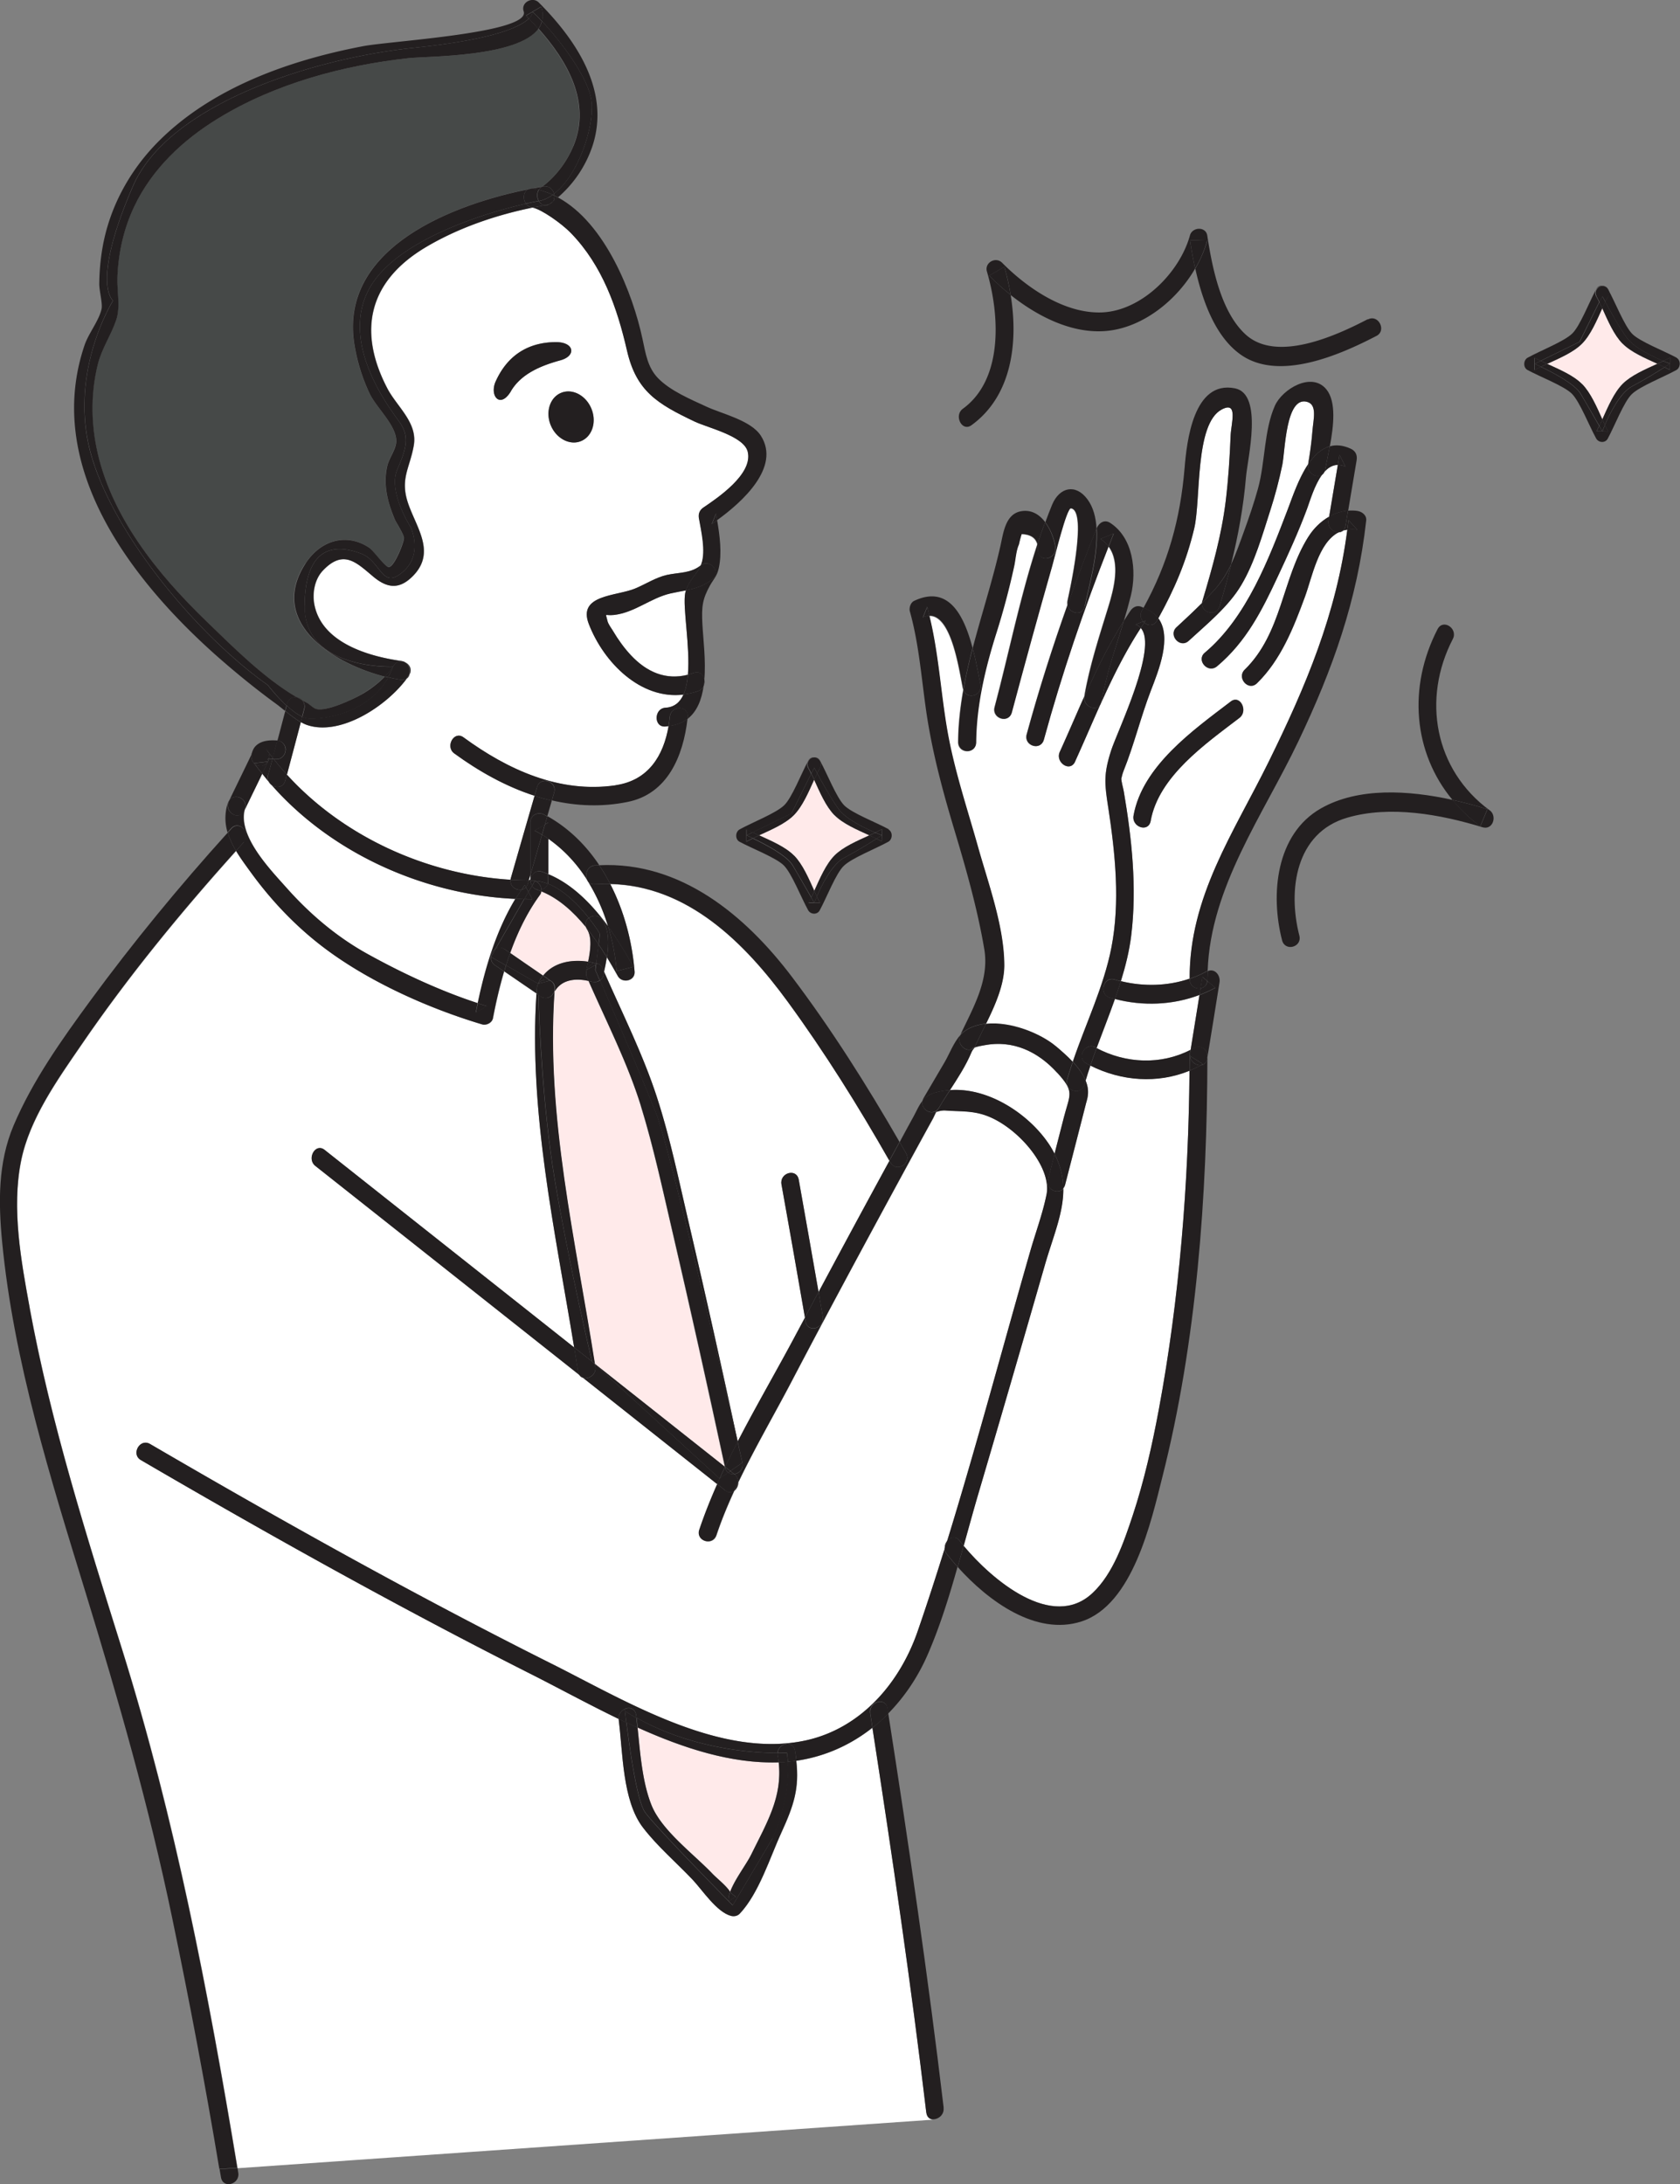 <svg id="_レイヤー_2" xmlns="http://www.w3.org/2000/svg" viewBox="0 0 133.2 173.17"><rect x="0" y="0" width="133.2" height="173.17" fill="#808080" stroke="none"/><defs><style>.cls-1{fill:#fff}.cls-4{fill:#231f20}</style></defs><g id="_デザイン"><path class="cls-1" d="M91.25 54.75c-.8 2.08-1.33 4.28-2.16 6.35-.13.32-.18.63-.19.64.03.33.14.69.2 1.01.64 3.73 1.06 7.65.59 11.42-.15 1.23-.45 2.43-.82 3.62 1.78.45 3.72.4 5.46-.2-.03-6.5 3.49-11.57 6.26-17.19 2.96-6.01 5.38-11.75 6.24-18.41-.11.02-.22.04-.33.07a.57.57 0 0 1-.35.14c-1.61.82-2.1 3.53-2.67 5.09-.9 2.45-1.91 5.02-3.81 6.88-.68.67-1.64-.43-.98-1.07 2.98-2.92 2.95-7.2 5.05-10.54.4-.64.97-1.21 1.64-1.59l.69-4.11c-.41 0-.76.21-1.05.54-.05.11-.12.19-.2.25-.6.82-.95 2.07-1.19 2.7-.68 1.83-1.49 3.6-2.32 5.37-1.25 2.68-2.5 5.17-4.81 7.11-.73.61-1.68-.48-.98-1.07 3.33-2.8 5.08-7.44 6.6-11.42.35-.92.84-2.4 1.59-3.52v-.02c.15-.87.27-1.74.34-2.62.08-.93.4-2.08-.42-2.31-1.7-.48-1.74 3.89-1.97 5-.25 1.21-.57 2.42-.95 3.6-.63 1.96-1.25 4.16-2.31 5.94-1.01 1.69-2.72 3.08-4.15 4.4-.7.65-1.65-.45-.98-1.07.68-.63 1.37-1.27 2.03-1.93 0-.05.01-.1.03-.15.78-2.6 1.52-5.22 1.85-7.92.21-1.72.32-3.46.39-5.2.04-.97.62-2.78-.71-2.07-2.15 1.15-1.63 7.18-2.18 9.45-.62 2.6-1.56 4.79-2.84 7.1 1.1 1.5.01 4.15-.59 5.73zm6.34.86c.75-.57 1.4.76.69 1.3-2.67 2.04-6.41 4.64-7.04 8.17-.17.95-1.52.49-1.36-.42.71-3.94 4.75-6.79 7.71-9.05zm-9.19 23.6c-.46 1.3-.97 2.59-1.45 3.88 2.32 1.23 5.1 1.35 7.45.14.23-1.45.47-2.89.7-4.34-2.12.81-4.51.9-6.71.32zm-1.95 5.27c-.13.4-.26.79-.38 1.19.09.21.15.42.18.64.07.55-.09.96-.14 1.16-.54 2.15-1.1 4.3-1.66 6.46-.03.12-.08.22-.15.3.02 1.94-.82 3.85-1.46 6.05-1.75 6.08-3.51 12.16-5.3 18.22-.39 1.33-.76 2.69-1.14 4.05 2.26 2.72 7.03 6.75 10.22 3.75 1.64-1.54 2.49-4.06 3.18-6.13.91-2.75 1.55-5.59 2.08-8.44 1.63-8.76 2.36-17.91 2.43-26.85-2.55 1.04-5.39.83-7.86-.41z"/><path class="cls-1" d="M83.72 82.96c.4.34.89.76 1.33 1.23 1.02-3.01 2.46-5.96 3.06-9.05.7-3.59.31-7.47-.24-11.05-.3-1.94-.39-2.66.21-4.55.49-1.54 3.75-8.22 2.36-9.74-1.21 1.85-2.22 3.89-3.15 5.95-.02.05-.03.09-.06.12-.68 1.52-1.33 3.05-2 4.52-.4.88-1.59.06-1.21-.78.65-1.43 1.28-2.91 1.94-4.39v-.03c.41-2.39 1.18-4.73 1.89-7.04.44-1.44.99-3.51.03-4.81-1.98 5.04-3.69 10.08-5.13 15.31-.25.93-1.61.48-1.36-.42.95-3.48 2.03-6.88 3.23-10.25a.913.913 0 0 1 0-.33c.06-.31 1.65-7.17.27-7.34-.35-.04-1.31 3.95-1.5 4.61-1.1 3.84-2.16 7.7-3.19 11.57-.25.93-1.6.48-1.36-.42 1.12-4.2 2.01-8.7 3.39-12.91-.14-.51-.55-.78-1.25-.8-.08.28-.15.55-.22.83-.23.5-.26 1.21-.38 1.74-.4 1.77-.85 3.52-1.4 5.26-.9 2.82-1.59 5.7-1.61 8.68 0 .96-1.42.93-1.42-.03.01-1.4.17-2.78.41-4.14 0-.02-.01-.04-.02-.06-.3-1.42-.89-5.85-2.67-5.79.72 2.91.9 6.01 1.4 8.95.54 3.22 1.56 6.22 2.45 9.35.83 2.93 2.08 6.3 2.09 9.38 0 1.54-.71 3.17-1.45 4.67 1.96-.2 4.33.78 5.54 1.78zm-.59 7.7c.19.28.34.55.48.82.24-.95.49-1.9.73-2.85.49-1.92.87-2.05-.51-3.57-1.52-1.68-3.5-2.61-5.76-2.19-.24.04-.53.1-.79.18-.07.08-.19.22-.26.39-.42 1.02-1.06 2.01-1.7 2.99 3.04-.22 6.22 1.89 7.81 4.24zM21.54 62.25a.665.665 0 0 1-.22-.25c-.18-.21-.36-.43-.53-.65-.45.94-.91 1.87-1.36 2.81-.59 2.14 2.07 4.85 3.33 6.27 1.84 2.07 3.99 3.89 6.42 5.23 2.69 1.49 5.74 2.92 8.72 3.89.59-2.82 1.48-5.78 2.99-8.28-7.23-.31-14.56-3.59-19.34-9.02z"/><path class="cls-1" d="M73.44 167.49c-1.21-10.2-2.7-20.36-4.27-30.5-1.72 1.36-3.76 2.29-6.03 2.62.25 2.16-.19 3.53-1.17 5.67-.91 1.98-1.79 4.84-3.31 6.45-.18.19-.45.24-.69.18-1.14-.3-2.29-2.08-3.06-2.88-1.28-1.35-2.8-2.65-3.93-4.13-1.64-2.14-1.59-5.94-1.92-8.55v-.06c-2.4-1.16-4.72-2.42-6.88-3.52-10.52-5.31-20.84-11.07-31.01-17.01-.79-.46-.08-1.75.74-1.27 10.43 6.09 21 12 31.79 17.4 5.88 2.94 13.43 7.61 20.24 6.09 4.37-.97 7.42-4.57 8.83-8.66.75-2.17 1.45-4.36 2.14-6.55-.02-.22.06-.43.19-.59 2.36-7.63 4.41-15.39 6.61-23.05.42-1.46.97-2.94 1.27-4.42.45-2.22-2.38-5.44-4.85-6.29-1.1-.38-2.05-.3-3.16-.38-.33-.03-.61.08-.73.12-.1.19-.19.41-.28.57-.89 1.62-1.77 3.23-2.65 4.85-2.88 5.29-5.73 10.59-8.52 15.92-1.37 2.62-2.93 5.29-4.24 8.03 0 .27-.13.53-.32.68-.53 1.16-1.02 2.32-1.41 3.51-.3.91-1.66.47-1.36-.42.41-1.22.89-2.43 1.42-3.62-3.55-2.81-7.09-5.62-10.64-8.43a.611.611 0 0 1-.3-.23c-6.98-5.52-13.95-11.05-20.93-16.57-.71-.56 0-1.86.74-1.27 6.59 5.22 13.19 10.44 19.78 15.66-1.53-9.28-3.61-18.65-2.99-28.06-.85-.58-1.7-1.17-2.56-1.75-.36 1.23-.65 2.47-.88 3.69-.07.38-.52.61-.88.5-4.21-1.26-8.82-3.32-12.33-5.93-2.28-1.69-4.27-3.76-5.94-6.05-.43-.6-.87-1.18-1.22-1.77-4.37 4.86-8.56 9.96-12.25 15.36-1.9 2.77-4.13 5.89-4.8 9.24-.76 3.77 0 7.92.69 11.65 1.69 9.21 4.55 18.2 7.34 27.12 4.19 13.39 6.84 27.24 9.13 41.07l55.12-3.85c-.25-.02-.46-.19-.5-.54zM40.48 69.75s.01-.09.03-.13c.63-2.17 1.26-4.35 1.88-6.52-2.27-.73-4.41-1.93-6.37-3.36-.73-.53-.02-1.83.74-1.27 3.51 2.57 7.62 4.45 12.06 3.8 2.58-.38 3.78-2.31 4.19-4.69l-.27.03c-.92.05-.88-1.44.03-1.49.71-.04 1.15-.44 1.43-1.05-3.37.42-6.31-2.51-7.51-5.6-.91-2.34 2.22-2.18 3.7-2.82.83-.35 1.62-.88 2.51-1.07.91-.2 1.85-.12 2.64-.74.01 0 .02-.01.03-.02.02-.04.04-.09.06-.13.35-1.02-.02-2.57-.2-3.6-.06-.34.05-.64.34-.84 1.1-.74 3.96-2.65 3.53-4.43-.3-1.25-3.15-1.89-4.22-2.4-2.97-1.42-4.61-2.41-5.35-5.61-.78-3.4-1.95-6.75-4.44-9.32-.77-.79-2.39-1.92-3.06-2.03-2.94.6-5.91 1.63-8.46 3.14-4.47 2.66-5.46 6.57-3.05 11.19.76 1.46 2.41 2.71 2.1 4.52-.31 1.81-1.13 2.66-.43 4.66.67 1.93 2.17 3.83.39 5.67-1.11 1.15-2.08 1-3.18.07-1.31-1.1-2.35-2.19-3.98-.48-.68.71-.86 1.84-.67 2.77.63 2.99 4.32 4.05 6.91 4.41.12.02.23.06.31.12.32.17.52.55.31.94a.63.63 0 0 1-.23.34c-1.59 2.16-5.24 4.57-7.9 3.68-.16-.06-.33-.14-.5-.23-.37 1.39-.74 2.77-1.1 4.16 4.46 4.92 11.09 7.92 17.74 8.34zm6.41-37.36c.44 1.06.08 2.21-.81 2.58-.89.37-1.96-.19-2.4-1.24s-.08-2.21.81-2.58c.89-.37 1.96.19 2.4 1.24zm-7.58-2.16c1.06-2.35 2.92-3.11 4.78-3.11 1.46 0 1.62 1.1.35 1.44-1.53.42-3.1 1.06-3.92 2.44-.85 1.43-1.73.38-1.21-.78z"/><path class="cls-1" d="M48.98 77.38c-.26-.47-.55-.97-.86-1.48-.06.4-.14.8-.22 1.15 1.43 3.27 3.08 6.54 4.18 9.93 1.06 3.25 1.75 6.64 2.53 9.97 1.35 5.77 2.63 11.55 3.88 17.34 1.5-2.92 3.18-5.77 4.67-8.59l.66-1.23c-.61-3.52-1.22-7.04-1.86-10.55-.17-.92 1.2-1.32 1.37-.37.53 2.96 1.05 5.93 1.57 8.9 1.86-3.48 3.73-6.95 5.62-10.41-2.46-4.32-5.11-8.57-8.04-12.58-3.45-4.72-7.96-9.22-14.09-9.36 1.11 2.16 1.74 4.59 1.93 6.95.06.75-.99.96-1.33.35z"/><path class="cls-1" d="M48.22 73.46c-.38-1.24-.9-2.44-1.57-3.53a.585.585 0 0 1-.1-.17c-.81-1.28-1.84-2.39-3.07-3.25v2.8c1.9.79 3.47 2.39 4.75 4.15zm-6.17-4.09c-.04.14-.08.29-.13.43h.13v-.44zm6.63-20.62c-.77.08-.67-.21-.52.46.06.27.32.59.45.82.4.68.86 1.32 1.4 1.9 1.27 1.36 2.78 2 4.53 1.56.19-2.27-.43-5.35-.21-6.48.01-.08.04-.14.06-.21-.4.08-.82.15-1.26.25-1.55.36-2.82 1.52-4.46 1.7z"/><path d="M24.2 44.69c1.17-1.82 3.21-2.5 5.05-1.28.34.23 1.24 1.5 1.54 1.54.43.06 1.23-1.93 1.23-2.3 0-.28-.63-1.24-.71-1.44-.23-.53-.43-1.08-.56-1.64-.21-.87-.26-1.77-.05-2.65.15-.62.69-1.3.71-1.93.04-1.25-1.57-2.66-2.11-3.79-.58-1.21-.98-2.51-1.2-3.84-1.27-7.55 7.44-11.07 13.78-12.36.07-.03.14-.04.23-.04.29-.06.58-.11.87-.16 1.09-.79 1.97-2 2.47-3.22 1.42-3.45-.48-6.73-2.77-9.3-1.64 2.26-8.79 2.17-10.28 2.33-5.22.57-10.63 2.03-15.13 4.79-2.78 1.7-5.23 4-6.64 6.98-.83 1.76-1.26 3.68-1.33 5.61-.04 1.13.26 2.35-.1 3.39-.42 1.21-1.14 2.25-1.46 3.53-.54 2.13-.55 4.37-.11 6.53 1.09 5.45 4.83 10.03 8.72 13.81 2.1 2.03 4.58 4.52 7.2 6.05.15.03.29.11.4.23.12.07.24.13.36.19.24.12.48.42.74.49.84.22 2.91-.75 3.58-1.14.66-.38 1.31-.86 1.86-1.42-4.06-1.02-9.3-4.29-6.31-8.95z" fill="#464948"/><path d="M46.63 76.25c.18-.87.34-1.93-.09-2.57-.03-.05-.06-.11-.08-.16-1-1.23-2.18-2.29-3.54-2.84-.02.09-.04.18-.1.26-1.02 1.39-1.78 2.97-2.37 4.62.87.6 1.74 1.19 2.6 1.79.84-1.05 2.25-1.3 3.57-1.1zm4.18 11.44c-1.05-3.39-2.72-6.65-4.15-9.91-1.03-.24-2.16-.13-2.71.84-.68 9.9 1.68 19.76 3.2 29.51 3.44 2.72 6.87 5.44 10.31 8.16-1.33-6.17-2.69-12.33-4.12-18.48-.79-3.38-1.51-6.81-2.54-10.12zm5.64 60.84c.43.44 1.1.95 1.44 1.47.34-.97 1.29-2.19 1.67-2.96 1.24-2.54 2.48-4.55 2.18-7.31-3.74.13-7.55-1.11-11.19-2.76.21 2.04.37 4.31 1.1 6.14.8 2.01 3.31 3.85 4.8 5.41zm1.91 1.91s.03.03.04.05c-.01-.02-.02-.03-.04-.05zm1.82-84.21c.99.45 2.09.92 2.76 1.6.68.69 1.15 1.81 1.61 2.81.46-1 .93-2.13 1.62-2.82.67-.67 1.77-1.14 2.75-1.59-.99-.45-2.09-.92-2.76-1.6-.68-.69-1.15-1.81-1.61-2.81-.46 1-.93 2.13-1.62 2.82-.67.67-1.77 1.14-2.75 1.59zm62.49-37.38c.99.45 2.09.92 2.76 1.6.68.69 1.15 1.81 1.61 2.81.46-1 .93-2.13 1.62-2.82.67-.67 1.77-1.14 2.75-1.59-.99-.45-2.09-.92-2.76-1.6-.68-.69-1.15-1.81-1.61-2.81-.46 1-.93 2.13-1.62 2.82-.67.67-1.77 1.14-2.75 1.59z" fill="#ffeaea"/><path class="cls-4" d="M43.52 16.21c-.12.07-.24.09-.35.07-.32.06-.64.11-.96.18.67.11 2.29 1.23 3.06 2.03 2.49 2.57 3.66 5.92 4.44 9.32.74 3.2 2.38 4.2 5.35 5.61 1.07.51 3.92 1.15 4.22 2.4.43 1.78-2.43 3.68-3.53 4.43-.29.2-.4.5-.34.84.18 1.02.55 2.58.2 3.6-.02.05-.04.09-.06.13.74-.54 1.65.53.95 1.09-.68.54-1.37.74-2.11.89-.02.07-.04.13-.06.21-.22 1.13.4 4.21.21 6.48.16-.04.31-.08.47-.14.47-.17.78.18.83.58.14-1.56-.09-3.28-.15-4.45-.07-1.36-.01-1.97.62-3.09.29-.51.54-.71.68-1.35.26-1.18.08-2.55-.13-3.79-.15.11-.3.21-.43.3.11-.28.23-.56.34-.84.03.17.06.35.09.53 1.93-1.39 5.08-4.19 3.46-6.7-.78-1.21-3.08-1.73-4.29-2.29-1.27-.59-2.87-1.25-3.86-2.27-.83-.86-.98-1.96-1.23-3.11-.76-3.58-2.95-9.2-6.71-11.22-.13.11-.26.21-.39.31-.07.11-.18.2-.34.24zm11.84 38.58c-.4.14-.79.22-1.17.27-.27.61-.72 1.01-1.43 1.05-.91.05-.95 1.54-.03 1.49.09 0 .18-.02.27-.03.04-.24.08-.49.1-.73.1-.94 1.52-.92 1.42.03 0 .05-.01.09-.02.14.77-.59 1.14-1.55 1.29-2.64-.07.18-.21.34-.44.42z"/><path class="cls-4" d="M56.44 41.55c.13-.09.28-.19.43-.3-.03-.18-.06-.36-.09-.53-.11.28-.23.56-.34.84zM41.89 15.01c.08-.02.15-.03.23-.04-.09 0-.16.02-.23.04zm6.92 47.25c-4.44.65-8.55-1.23-12.06-3.8-.76-.56-1.47.74-.74 1.27 1.96 1.43 4.1 2.63 6.37 3.36.07-.23.13-.45.2-.68.27-.92 1.62-.48 1.36.42l-.18.63c1.94.45 3.96.54 6.01.12 3.16-.64 4.4-3.63 4.74-6.59-.39.3-.88.5-1.5.57-.41 2.37-1.61 4.31-4.19 4.69z"/><path class="cls-4" d="M53.11 56.84c-.03.25-.06.49-.1.73.62-.07 1.11-.27 1.5-.57 0-.05.01-.09.02-.14.1-.95-1.32-.97-1.42-.03zm-.22-11.26c-.88.2-1.68.72-2.51 1.07-1.48.63-4.6.47-3.7 2.82 1.19 3.09 4.14 6.02 7.51 5.6.19-.43.3-.98.35-1.57-1.75.45-3.26-.2-4.53-1.56-.54-.58-1-1.23-1.4-1.9-.14-.23-.39-.55-.45-.82-.15-.68-.25-.38.52-.46 1.63-.18 2.91-1.34 4.46-1.7.44-.1.85-.17 1.26-.25.25-.85.86-1.26 1.17-1.99-.01 0-.02.01-.03.02-.78.62-1.72.54-2.64.74zm2.96 8.34c-.01.15-.03.3-.05.45.06-.14.07-.3.05-.45z"/><path class="cls-4" d="M55.01 53.35c-.16.06-.32.1-.47.14-.05.6-.16 1.14-.35 1.57.39-.05.78-.13 1.17-.27a.76.76 0 0 0 .44-.42c.02-.15.04-.3.05-.45-.05-.4-.36-.74-.83-.58zm1.5-7.44c.71-.56-.21-1.63-.95-1.09-.3.72-.92 1.14-1.17 1.99.74-.15 1.43-.35 2.11-.89zm-16-14.9c.82-1.38 2.39-2.02 3.92-2.44 1.28-.35 1.11-1.45-.35-1.44-1.86 0-3.72.76-4.78 3.11-.52 1.15.36 2.21 1.21.78zm3.97.14c-.89.37-1.25 1.53-.81 2.58s1.52 1.61 2.4 1.24c.89-.37 1.25-1.53.81-2.58-.44-1.06-1.52-1.61-2.4-1.24zM32.24 53.81c.11-.08.19-.2.23-.34-.01.02-.02.05-.04.07-.06.09-.13.18-.19.27zm9.46-37.66c-3.33.75-10.37 2.92-12.44 6.77-2.32 4.31 1.57 9.36 2.4 10.52.83 1.16.58 2.07-.17 3.81-.75 1.74 1.08 4.56 1.08 4.56s1.01 2.16-.66 3.56c-1.68 1.41-1.66-.88-3.31-1.49-1.65-.61-4.39-.99-4.45 4.14-.06 5.11 6.93 4.83 7.01 4.83.02-.03.04-.05.06-.08.25-.37.64-.4.93-.24a.774.774 0 0 0-.31-.12c-2.59-.36-6.28-1.42-6.91-4.41-.2-.93-.01-2.06.67-2.77 1.63-1.71 2.66-.62 3.98.48 1.1.92 2.07 1.07 3.18-.07 1.78-1.85.29-3.75-.39-5.67-.7-2 .12-2.84.43-4.66.31-1.81-1.34-3.06-2.1-4.52-2.41-4.62-1.42-8.53 3.05-11.19 2.55-1.52 5.52-2.54 8.46-3.14a.716.716 0 0 1-.5-.31z"/><path class="cls-4" d="M24.15 48.02c.06-5.14 2.8-4.75 4.45-4.14 1.65.61 1.64 2.9 3.31 1.49 1.68-1.41.66-3.56.66-3.56s-1.82-2.82-1.08-4.56c.75-1.74.99-2.65.17-3.81-.83-1.16-4.72-6.21-2.4-10.52 2.08-3.85 9.11-6.02 12.44-6.77-.27-.38-.2-.98.19-1.14-6.34 1.28-15.05 4.81-13.78 12.36.22 1.32.62 2.62 1.2 3.84.54 1.13 2.14 2.53 2.11 3.79-.02.63-.56 1.31-.71 1.93-.21.88-.16 1.78.05 2.65.13.56.34 1.11.56 1.64.09.2.71 1.16.71 1.44 0 .38-.8 2.37-1.23 2.3-.29-.04-1.19-1.31-1.54-1.54-1.84-1.22-3.89-.54-5.05 1.28-2.99 4.66 2.25 7.93 6.31 8.95.24-.25.46-.51.65-.79-.08 0-7.07.28-7.01-4.83zm18.08-33.05c.16.02.33.06.49.1.05-.08.11-.15.2-.21.02-.02.05-.04.07-.05-.28.05-.57.1-.87.16h.11zm.49.97c-.28.05-.62.12-1.01.21.11.16.28.27.5.31.32-.07.64-.12.96-.18a.642.642 0 0 1-.45-.34zm.8.27a.61.61 0 0 0 .34-.24c-.08.06-.16.13-.25.19-.03.02-.06.03-.09.05z"/><path class="cls-4" d="M42.12 14.96c-.08.01-.15.03-.23.04-.39.17-.46.77-.19 1.14.39-.09.74-.16 1.01-.21a.867.867 0 0 1 0-.88c-.16-.04-.32-.07-.49-.1h-.11zm-9.88 38.85c-.11.07-.25.11-.42.09-.33-.05-.68-.11-1.04-.2-1.61 2.89-5.18 3.34-6.32 3.26-.16-.01-.32-.06-.5-.14-.04.14-.08.29-.11.43.17.09.33.18.5.23 2.66.9 6.31-1.51 7.9-3.68zM42.22.94c.19.16.45.42.76.75.09-.34.08-.72-.07-1.15-.4.23-.8.47-1.2.7.08.08.15.16.23.24.32-.32.28-.54.28-.54zm-9.75 52.53c.21-.39 0-.77-.31-.94.3.21.41.62.31.94z"/><path class="cls-4" d="M21.23 54.32C15.6 50.34 8.81 42.16 7.14 35.76c-1.66-6.4 1.82-11.93 1.82-11.93s-1.79-1.28 1.57-9.06C13.35 8.26 24.79 4.61 32.9 3.78c6.39-.66 8.4-1.69 9.03-2.31-.08-.08-.15-.16-.23-.24.4-.23.8-.47 1.2-.7.15.43.16.81.07 1.15 1.4 1.5 3.73 4.47 3.93 6.41.21 1.97-1.04 5.79-2.98 7.27l.03.14c.1.05.2.1.29.15a9.27 9.27 0 0 0 2.75-4.12c1.4-4.35-1.32-8.37-4.27-11.33-.49-.5-1.44-.01-1.2.7C42.11 2.62 31 3.24 28.8 3.66c-5.83 1.11-11.99 3.28-16.25 7.57-2.29 2.31-3.88 5.23-4.43 8.45-.16.94-.24 1.88-.25 2.83 0 .58.28 1.56.18 2-.21.92-1.02 1.91-1.34 2.84-3.28 9.62 3.7 18.65 10.5 24.68 1.51 1.33 3.07 2.6 4.7 3.79.21.15.44.35.69.54.04-.14.07-.28.11-.42-.81-.75-1.49-1.63-1.49-1.63z"/><path class="cls-4" d="M23.56 55.3c-2.63-1.53-5.1-4.02-7.2-6.05-3.89-3.77-7.63-8.36-8.72-13.81-.43-2.15-.42-4.39.11-6.53.32-1.29 1.05-2.32 1.46-3.53.36-1.04.06-2.26.1-3.39.07-1.94.5-3.86 1.33-5.61 1.41-2.98 3.86-5.28 6.64-6.98 4.5-2.76 9.91-4.22 15.13-4.79 1.49-.16 8.64-.07 10.28-2.33-.25-.28-.5-.54-.75-.81-.63.62-2.64 1.65-9.03 2.31-8.1.83-19.55 4.47-22.37 10.99-3.37 7.78-1.57 9.06-1.57 9.06s-3.49 5.53-1.82 11.93c1.66 6.4 8.46 14.58 14.09 18.56 0 0 .68.88 1.49 1.63.01-.05.03-.1.04-.15.12-.44.47-.57.8-.49zm21.9-43.72c-.5 1.22-1.39 2.43-2.47 3.22.03 0 .07-.01.1-.02.44-.07.75.23.84.58 1.94-1.48 3.18-5.3 2.98-7.27-.2-1.93-2.53-4.91-3.93-6.41-.06.21-.15.41-.28.59 2.29 2.57 4.19 5.85 2.77 9.3zM30.77 53.71l-.26-.06c-.55.56-1.2 1.05-1.86 1.42-.68.38-2.74 1.36-3.58 1.14-.26-.07-.51-.37-.74-.49-.12-.06-.24-.13-.36-.19.15.17.24.41.16.69-.05.21-.11.41-.16.62.17.08.34.13.5.14 1.14.08 4.71-.37 6.32-3.26z"/><path class="cls-4" d="M42.97 1.69c-.31-.33-.57-.59-.76-.75 0 0 .04.22-.28.54.25.26.51.53.75.81.13-.18.23-.38.28-.59zm.88 14.28c.13-.1.27-.2.39-.31-.1-.05-.19-.1-.29-.15.02.17-.01.33-.1.46zm-.68.31c.11.02.23 0 .35-.07-.03 0-.05.02-.08.02-.09.01-.18.03-.26.05zm.78-.78s-.01-.09-.03-.14l-.11.08c.04.02.09.04.13.06zM31.22 52.77s-.04.06-.06.08c-.11.31-.25.59-.4.85.36.08.71.15 1.04.2.17.02.32-.01.42-.09.07-.09.14-.18.19-.27.02-.02.02-.05.04-.07.09-.32 0-.74-.31-.94-.29-.16-.69-.14-.93.24z"/><path class="cls-4" d="M43.09 14.78s-.07.01-.1.02c-.02.02-.05.04-.07.05-.08.06-.15.13-.2.21.38.09.75.22 1.1.38l.11-.08c-.09-.35-.4-.65-.84-.58zM31.16 52.85c-.19.28-.41.54-.65.79l.26.06c.15-.27.29-.54.4-.85zm11.56-36.91c.1.18.26.31.45.34.09-.02.18-.03.26-.05.03 0 .06-.02.08-.02.03-.02.06-.03.09-.05.09-.06.17-.13.25-.19.09-.13.12-.3.1-.46-.04-.02-.09-.04-.13-.06-.35.25-.72.43-1.11.5z"/><path class="cls-4" d="M42.72 15.94c.39-.07.76-.25 1.11-.5-.36-.16-.72-.29-1.1-.38-.18.27-.15.62 0 .88zM40.5 69.62l-.03.13c.48.03.97.05 1.45.05.04-.14.08-.29.13-.43V65.2c0-.58.6-.87 1.08-.62.09.05.17.1.26.15l.36-1.25c-.46-.11-.92-.23-1.37-.38-.63 2.17-1.26 4.35-1.88 6.52z"/><path class="cls-4" d="M42.58 62.42c-.07.23-.13.45-.2.68.45.15.91.27 1.37.38l.18-.63c.26-.9-1.09-1.35-1.36-.42zm-21.04-.17c-.07-.08-.15-.16-.22-.25.05.1.13.18.22.25zm1.11-2.79c0 .37-.33.76-.72.73h-.22c.33.42.68.83 1.04 1.23.37-1.39.74-2.77 1.1-4.16-.42-.24-.84-.57-1.23-.89-.21.78-.41 1.56-.62 2.34.38.05.66.36.66.75zm1.31-3.94a.811.811 0 0 0-.4-.23c.13.08.27.15.4.23z"/><path class="cls-4" d="M23.96 56.83c-.4-.18-.83-.52-1.23-.89-.04.14-.07.28-.11.42.39.32.81.66 1.23.89.04-.14.08-.29.11-.43z"/><path class="cls-4" d="M23.96 55.52c-.13-.07-.27-.15-.4-.23-.32-.07-.68.06-.8.49-.01.05-.03.1-.04.15.4.37.83.71 1.23.89.05-.21.11-.41.16-.62.08-.28 0-.52-.16-.69zm-2.61 4.46zM41.7 70.34c-.09.11-.21.17-.34.2-.17.24-.33.48-.49.73.23 0 .47.01.7.02l.33-.56c-.07-.13-.13-.26-.2-.38zM21.35 59.98c.02-.1 0-.07 0 0z"/><path class="cls-4" d="M19.33 66.77c-.21.23-.41.46-.62.69.36.6.79 1.18 1.22 1.77 1.67 2.29 3.66 4.36 5.94 6.05 3.52 2.61 8.12 4.67 12.33 5.93.36.11.81-.12.88-.5.23-1.22.52-2.46.88-3.69-.24-.17-.49-.33-.73-.5a.701.701 0 0 1-.31-.65c.02-.27.17-.54.38-.67l2.26-3.92c-.23 0-.47 0-.7-.02-1.51 2.49-2.4 5.46-2.99 8.28.24.08.49.16.73.23-.29.17-.59.34-.88.5.05-.24.1-.49.15-.74-2.98-.97-6.03-2.4-8.72-3.89-2.43-1.34-4.58-3.16-6.42-5.23-1.26-1.42-3.92-4.13-3.33-6.27-.02.05-.04.09-.07.14-.42.87-1.6.05-1.21-.77-.03.05-.05.11-.07.17-.25.85-.22 1.61-.01 2.32.1-.11.19-.22.29-.32.64-.71 1.59.4.98 1.07z"/><path class="cls-4" d="M40.48 69.75c-6.65-.41-13.27-3.42-17.74-8.34l-.12.47c-.15.57-.72.62-1.08.37 4.78 5.43 12.11 8.7 19.34 9.02.15-.25.32-.49.49-.73-.43.09-.95-.24-.89-.78zm1.22.59c.07.13.13.26.2.38l.28-.48s-.02-.03-.02-.05c-.06-.1-.1-.23-.1-.38s-.08-.02-.13-.02c-.02.08-.05.16-.07.24-.04.12-.09.22-.16.3zm-20.44-8.88c.11-.43.23-.85.34-1.28h-.2c-.03 0-.06 0-.07.01h-.01c-.02.06-.04.13-.07.18-.16.32-.31.64-.47.96.18.22.35.44.53.65a.747.747 0 0 1-.06-.54zm17.36 18.32c-.24-.07-.49-.15-.73-.23-.05.25-.11.49-.15.74.29-.17.59-.34.88-.5z"/><path class="cls-4" d="M21.24 60.38c-.09.16-.23.28-.42.33-.25.07-.51-.03-.68-.21.21.29.43.56.65.84.16-.32.31-.64.47-.97zm-1.89 3.91s.04-.09.07-.14v-.04c.25-.84-.9-1.28-1.28-.59-.39.83.79 1.64 1.21.77z"/><path class="cls-4" d="M19.43 64.12v.04c.45-.94.91-1.87 1.36-2.81-.22-.28-.44-.55-.65-.84a.67.67 0 0 1-.18-.33c-.03-.13-.02-.27 0-.4-.6 1.25-1.21 2.49-1.81 3.74.38-.69 1.53-.25 1.28.59zm22.47 6.6l-.33.56c.21 0 .42.02.63.01-.1-.19-.2-.38-.3-.58z"/><path class="cls-4" d="M39.98 75.24l.47.32c.59-1.65 1.35-3.23 2.37-4.62.06-.08.09-.17.1-.26-.12-.05-.24-.1-.36-.14a.688.688 0 0 1-.38-.3l-.28.48c.1.19.2.38.3.58-.21 0-.42-.01-.63-.01l-2.26 3.92c.19-.11.43-.12.67.04zm1.38-4.7c.08-.12.16-.25.25-.37.03.06.06.12.09.17.07-.08.12-.17.16-.3.02-.08.05-.16.07-.24-.48 0-.97-.02-1.45-.05-.07.54.46.88.89.78z"/><path class="cls-4" d="M41.36 70.54c.13-.03.24-.09.34-.2-.03-.06-.06-.12-.09-.17-.09.12-.16.25-.25.37zM21.32 62l.22.25c.36.25.93.2 1.08-.37l.12-.47c-.36-.4-.71-.81-1.04-1.23h-.1c-.11.43-.23.85-.34 1.28a.7.7 0 0 0 .06.54zm-.16-2.52c.15.21.31.4.47.61.12-.46.24-.92.37-1.38h-.04c-.58-.04-1.27 0-1.7.45-.17.18-.26.4-.3.64.03-.06.06-.12.08-.17.19-.39.85-.5 1.12-.13z"/><path class="cls-4" d="M21.7 60.18h.22c.4.03.72-.36.72-.73 0-.39-.28-.71-.66-.75-.12.46-.24.92-.37 1.38.03.03.05.07.08.1zm-.88.54c.19-.05.33-.18.42-.33-.37.04-.74.09-1.1.13.17.18.44.27.68.21zm.41-.5zm.1-.41c-.01-.06 0 .13.01.17 0-.06 0-.11-.01-.17zm-.11.42l.01-.01-.01.01zm0-.02s-.03.02-.02.02l.02-.02zm.05-.03s-.03.02-.04.03c0 0 .02 0 .03-.01l.02-.02zm-.06.05h.01zm.02-.01h.01-.01zm.08-.1l-.01.02c-.02.06 0 .01.01-.02z"/><path class="cls-4" d="M21.25 60.2s-.02 0-.03.01c0 0-.02.01-.02.02h.01s0-.01.02-.02zm.09-.17v-.02.02z"/><path class="cls-4" d="M21.23 60.22l.02-.02c0 .01-.02.02-.02.02zm.11-.18v.02c0 .02 0 .03-.01.05 0-.02.01-.04.02-.06zm-.1.18h.02c.04-.02.03-.02 0-.02-.01.02-.02.02-.02.02zm.02-.03s.02-.02 0-.02l-.02.02zm.08-.16c0-.01 0-.01 0 0z"/><path class="cls-4" d="M19.96 60.18a.6.6 0 0 0 .18.33c.37-.04.74-.09 1.1-.13.03-.06.06-.12.07-.18-.03 0-.06.02-.08.02h-.02c-.01 0 0-.01.02-.02s.03-.03.04-.03c.01-.02.02-.03.03-.04 0-.01 0-.02.02-.04.01-.03.02-.04.02-.05v-.06c0-.04-.03-.23-.01-.17.01.06.01.11.01.17 0-.06.02-.1 0 0 0 0 0 .01 0 0v.04c0 .06-.01.11-.03.16h.01s.04 0 .07-.01c-.02 0-.03 0 0 0 .05 0 .03 0 0 0h.2c0-.03.02-.06.03-.1-.16-.2-.32-.4-.47-.61-.27-.37-.93-.26-1.12.13-.03.06-.06.12-.08.17-.02.13-.02.26 0 .4z"/><path class="cls-4" d="M21.33 60.1s0-.03.01-.05c0 .01 0 .02-.02.05 0 .02-.01.03-.02.04 0 0 .01-.01.01-.02-.02.03-.04.07-.01.02 0 .01-.02.02-.03.04v.02c.02 0 .03 0 0 .02h-.02c.03 0 .06-.02.08-.02l.03-.16c0 .02-.01.04-.02.06zm.02-.12zm.05.2s-.03 0 0 0c.04 0 .06-.01 0 0zm.22-.1s-.02.06-.03.1h.1c-.03-.03-.05-.07-.08-.1zm20.79 9.76c.35.02.69.1 1.02.23a.78.78 0 0 0 .03-.22v-.54c-.17-.07-.33-.14-.51-.19-.52-.17-.86.25-.89.69h.15c.06 0 .12.01.18.03zm1.06-4.62v1.28c1.23.86 2.26 1.97 3.07 3.25-.19-.43.03-1.1.63-1.14.11 0 .22-.01.34-.02-1.06-1.59-2.43-2.94-4.11-3.88-.06.22-.13.43-.19.65.09-.05.18-.1.26-.15zm6.75 11.43c-.56-1.02-1.23-2.13-2-3.19.35 1.16.58 2.36.67 3.54.44-.12.88-.23 1.33-.35z"/><path class="cls-4" d="M42.08 69.8c.03-.44.37-.86.89-.69.17.06.34.12.51.19v-2.8c-.16-.11-.33-.22-.5-.33-.31 1.06-.61 2.12-.92 3.18v.44h.02z"/><path class="cls-4" d="M43.47 65.22c-.09.05-.18.1-.26.15-.08.27-.15.54-.23.81.17.1.33.21.5.33v-1.28zm6.75 11.43c-.44.12-.88.23-1.33.35-.09-1.18-.32-2.38-.67-3.54-1.28-1.76-2.85-3.37-4.75-4.15v.54c0 .08-.01.15-.03.22 1.32.51 2.49 1.76 3.25 2.72.31-.24.8-.27 1.09.17.52.79.5 1.91.34 2.94.31.51.6 1.01.86 1.48.34.61 1.38.4 1.33-.35-.18-2.36-.82-4.79-1.93-6.95-.4 0-.82 0-1.24.03a.586.586 0 0 1-.5-.18c.67 1.09 1.2 2.29 1.57 3.53.77 1.06 1.43 2.17 2 3.19z"/><path class="cls-4" d="M46.46 73.52c-.11-.29.01-.57.22-.74-.76-.96-1.93-2.21-3.25-2.72-.07.26-.28.42-.51.46v.15c1.36.55 2.54 1.61 3.54 2.84z"/><path class="cls-4" d="M42.41 69.84c.29.09.5.39.52.69.23-.05.43-.2.51-.46-.33-.13-.68-.21-1.02-.23zm-.02-3.99c.2.1.39.22.58.33.08-.27.15-.54.23-.81-.27.16-.54.31-.81.47z"/><path class="cls-4" d="M42.05 65.2v4.17c.31-1.06.61-2.12.92-3.18-.19-.12-.38-.23-.58-.33.27-.16.54-.31.81-.47.06-.22.13-.43.19-.65-.09-.05-.17-.1-.26-.15-.48-.25-1.08.04-1.08.62zm.36 4.64a.566.566 0 0 0-.18-.03h-.15c0 .14.02.27.07.39 0 .01.02.03.03.04l.23-.41z"/><path class="cls-4" d="M42.08 69.8h-.02c0 .16.04.29.1.39a.754.754 0 0 1-.07-.39zm.07.4s.02.03.02.05-.02-.03-.03-.05zm.78.33a.717.717 0 0 1-.75-.29c.08.13.2.24.38.3.12.04.24.09.36.14 0-.05.01-.1 0-.15z"/><path class="cls-4" d="M42.41 69.84l-.23.41c.17.25.48.34.75.29-.02-.3-.23-.6-.52-.69zm4.86 6.54c.2.01.39.13.5.39.04.09.08.19.12.28.08-.36.16-.75.22-1.15-.21-.34-.43-.68-.66-1.03l-.19 1.51zm-4.61 1.64v-.03l-2.53-1.45c-.05.16-.1.31-.15.47.85.58 1.7 1.17 2.56 1.75 0-.13.01-.27.02-.4 0-.13.05-.25.1-.34z"/><path class="cls-4" d="M43.63 77.75c-.19-.13-.39-.26-.58-.4-.15.19-.29.4-.4.64h.03c.21-.31.64-.39.94-.24z"/><path class="cls-4" d="M42.66 77.99v.03c0-.01.02-.03.03-.04h-.03zm-2.21-2.43c-.12.33-.22.65-.33.98l2.53 1.45c.11-.24.24-.46.4-.64-.87-.6-1.74-1.19-2.6-1.79zm6.82.82l.19-1.51c-.31-.46-.65-.91-1-1.35.02.05.04.11.08.16.42.64.27 1.71.09 2.57.2.03.4.07.59.13h.06z"/><path class="cls-4" d="M46.53 76.89c.12-.29.41-.5.69-.51-.19-.05-.39-.09-.59-.13-.05.24-.1.47-.15.67.02 0 .03-.02.05-.03z"/><path class="cls-4" d="M46.66 77.77c-.04-.09-.08-.19-.12-.28a.735.735 0 0 1 0-.6c-.02 0-.03.02-.05.03.04-.2.1-.43.15-.67-1.32-.21-2.73.05-3.57 1.1.19.13.39.26.58.4.21.11.37.32.34.65 0 .07 0 .15-.01.22.55-.97 1.68-1.08 2.71-.84zm-7.73-1.9c-.01.24.07.49.31.65.24.17.49.33.73.5.05-.16.1-.31.15-.47l-1.19-.68zm0 0l.38-.67c-.22.13-.37.39-.38.67z"/><path class="cls-4" d="M40.45 75.56l-.47-.32c-.24-.17-.48-.16-.67-.04l-.38.67 1.19.68c.1-.33.21-.66.33-.98zm7.01-.69c.23.34.45.69.66 1.03.16-1.04.18-2.15-.34-2.94-.29-.44-.79-.41-1.09-.17.55.7.88 1.25.88 1.25l-.1.84z"/><path class="cls-4" d="M46.46 73.52c.35.43.69.89 1 1.35l.1-.84s-.33-.55-.88-1.25c-.21.17-.33.44-.22.74zm-.24 35.72l-.3-.23c.07.12.18.2.3.23zm.71-1.3s-1.8-7.57-2.96-14.47c-.93-5.58-1.22-12.24-1.29-14.6-.05-.03-.1-.07-.15-.1-.61 9.41 1.47 18.78 2.99 28.06l1.41 1.11z"/><path class="cls-4" d="M43.96 78.62c-.03.05-.07.09-.09.15-.16.35-.67.46-.97.25-.07-.05-.14-.1-.21-.14.08 2.36.36 9.02 1.29 14.6 1.15 6.91 2.96 14.47 2.96 14.47.08.06.16.12.23.18-1.52-9.75-3.89-19.61-3.2-29.51zm-1.3-.6c-.06.1-.09.21-.1.34 0 .13-.01.27-.02.4.05.03.1.07.15.1-.01-.46-.02-.76-.02-.85zm.02-.03l.94-.24c-.31-.15-.73-.07-.94.24z"/><path class="cls-4" d="M43.86 78.77c.03-.06.06-.1.09-.15 0-.07 0-.15.01-.22.02-.33-.13-.54-.34-.65l-.94.24c0 .01-.02.02-.03.04 0 .09 0 .39.02.85.07.05.14.1.21.14.3.21.82.1.97-.25zm8.22 8.21c-1.1-3.39-2.75-6.66-4.18-9.93l-.06.3a.65.65 0 0 1-.27.39c.95 2.2 3.54 8.21 4.48 10.63.98 2.51 5.14 20.37 6.43 25.95 0 0 0-.02.01-.03-1.25-5.79-2.53-11.57-3.88-17.34-.78-3.32-1.47-6.72-2.53-9.97z"/><path class="cls-4" d="M46.96 77.85c-.1-.03-.19-.05-.29-.07 1.43 3.26 3.1 6.52 4.15 9.91 1.02 3.32 1.75 6.74 2.54 10.12 1.43 6.15 2.8 12.31 4.12 18.48 0 0 .01 0 .02.01.32-.67.65-1.33.99-1.99-1.29-5.57-5.46-23.44-6.43-25.95-.94-2.42-3.53-8.43-4.48-10.63a.73.73 0 0 1-.61.11z"/><path class="cls-4" d="M47.27 76.38s.06.03.09.04c-.03.02-.07.04-.1.06l-.05.44s.13.31.36.82c.13-.09.24-.23.27-.39.02-.09.04-.19.06-.3-.04-.09-.08-.19-.12-.28-.11-.26-.3-.38-.5-.39z"/><path class="cls-4" d="M47.36 76.42s-.06-.02-.09-.02v.08l.09-.06zm-.83.47c.24-.14.49-.28.73-.42v-.08s-.03 0-.05-.02c-.28.01-.57.22-.69.51z"/><path class="cls-4" d="M47.22 76.38s.04 0 .06.02-.04-.02-.06-.02zm.04.09c-.24.14-.49.28-.73.42-.07.18-.08.39 0 .6.04.09.08.19.12.28.1.02.2.04.29.07.21.06.43.01.61-.11-.22-.52-.36-.82-.36-.82l.05-.44zm-29.74 96.16c.16.95 1.53.55 1.37-.37l-.06-.37-1.42.1c.04.21.07.43.11.64zM2.35 103.7c-.68-3.72-1.44-7.87-.69-11.65.67-3.35 2.9-6.47 4.8-9.24 3.69-5.39 7.88-10.5 12.25-15.36-.28-.46-.51-.94-.65-1.44-3.85 4.26-7.51 8.71-10.9 13.33-2.27 3.1-4.57 6.33-6.08 9.89-1.25 2.95-1.21 6.11-.91 9.25.91 9.45 3.84 18.74 6.61 27.77 2.62 8.54 5.04 17.01 6.86 25.76 1.38 6.63 2.64 13.29 3.75 19.96l1.42-.1c-2.29-13.83-4.95-27.68-9.13-41.07-2.79-8.93-5.65-17.91-7.34-27.12z"/><path class="cls-4" d="M19.33 66.77c.61-.67-.34-1.78-.98-1.07-.1.11-.19.22-.29.32.14.5.38.97.65 1.44.21-.23.41-.46.62-.69zm27.32 3.16c-.03-.06-.07-.11-.1-.17.03.06.06.12.1.17zm15.82 9.51c2.93 4.01 5.58 8.26 8.04 12.58.27-.49.54-.99.81-1.48-2.6-4.51-5.4-8.95-8.54-13.1-3.68-4.86-8.81-9.15-15.27-8.84.32.47.61.97.87 1.48 6.13.14 10.65 4.64 14.09 9.36z"/><path class="cls-4" d="M46.54 69.76c.04.06.07.11.1.17.11.12.28.2.5.18.42-.03.83-.04 1.24-.03-.26-.51-.55-1-.87-1.48-.11 0-.22 0-.34.02-.6.04-.82.71-.63 1.14zm14.7 76.01l-3.15 5.3s-6.13-6.21-6.96-7.39c-.63-.89-1.22-5.1-1.47-7.11-.2-.1-.41-.19-.61-.29v.06c.34 2.61.29 6.42 1.92 8.55 1.13 1.48 2.65 2.78 3.93 4.13.77.81 1.92 2.59 3.06 2.88.25.06.51.01.69-.18 1.52-1.61 2.4-4.47 3.31-6.45.98-2.14 1.42-3.51 1.17-5.67-.22.03-.45.06-.68.08.2 3.14-1.23 6.08-1.23 6.08z"/><path class="cls-4" d="M58.36 150.44c-.11-.15-.35-.26-.45-.41l-.02-.02a1.8 1.8 0 0 0-.13.52c-.04.51.42-.22.6-.08z"/><path class="cls-4" d="M61.74 139.73c.3 2.76-.93 4.77-2.18 7.31-.37.76-1.32 1.99-1.67 2.96 0 0 .01.02.02.02.1.16.34.26.45.41.01.01.03.02.04.05 0-.02-.02-.03-.04-.05-.18-.14-.64.6-.6.08.01-.16.06-.34.13-.52-.34-.52-1.02-1.03-1.44-1.47-1.5-1.56-4-3.4-4.8-5.41-.73-1.83-.89-4.1-1.1-6.14-.3-.13-.59-.27-.88-.41.25 2.01.84 6.22 1.47 7.11.83 1.18 6.96 7.39 6.96 7.39l3.15-5.3s1.43-2.94 1.23-6.08c-.19.02-.37.04-.56.05h-.17zm-3.21-22.21c-.11.23-.22.45-.32.68.19-.15.32-.41.32-.68zm-1.47-.29l-9.89-9.07.03.2c.1.64-.53 1.03-.98.88 3.55 2.81 7.09 5.62 10.64 8.43.06-.15.13-.29.19-.44zm-11.54-10.4c-6.59-5.22-13.19-10.44-19.78-15.66-.74-.59-1.45.71-.74 1.27 6.98 5.52 13.95 11.04 20.93 16.57a.774.774 0 0 1-.1-.28l-.3-1.9z"/><path class="cls-4" d="M57.47 116.29c-3.44-2.72-6.87-5.44-10.31-8.16v.03l9.89 9.07c.14-.3.28-.61.42-.91v-.03z"/><path class="cls-4" d="M47.2 108.36l-.03-.2-.24-.22-1.41-1.11c.1.63.21 1.27.3 1.9.02.11.05.2.1.28l.3.23c.44.14 1.08-.24.98-.88z"/><path class="cls-4" d="M46.93 107.94l.24.22v-.03c-.08-.06-.16-.12-.23-.18zm10.55 8.38v-.02s-.01 0-.02-.01v.03zM74.39 87.9c-.05.08-.11.14-.17.18-.08.09-.08.1 0 .08.06-.11.12-.21.19-.28 0 .01-.01.01-.02.02z"/><path class="cls-4" d="M76.08 122.15c.1.13.21.27.33.41.38-1.36.75-2.72 1.14-4.05 1.79-6.07 3.55-12.14 5.3-18.22.63-2.2 1.48-4.11 1.46-6.05-.42.51-1.42.07-1.21-.72.17-.68.35-1.35.52-2.03a7.9 7.9 0 0 0-.48-.82c-1.59-2.35-4.77-4.47-7.81-4.24-.31.48-.62.95-.89 1.42-.01.02-.03.04-.04.06l.02-.02c-.07.07-.13.17-.19.28.12-.04.4-.14.73-.12 1.1.09 2.06 0 3.16.38 2.47.85 5.3 4.06 4.85 6.29-.3 1.49-.85 2.97-1.27 4.42-2.2 7.66-4.26 15.41-6.61 23.05.25-.31.68-.44 1-.03zm-18.58-3.98c-.21-.17-.43-.34-.64-.51-.53 1.2-1.01 2.4-1.42 3.62-.3.89 1.05 1.33 1.36.42.4-1.19.88-2.35 1.41-3.51-.19.15-.45.18-.71-.03z"/><path class="cls-4" d="M74.9 122.77c-.68 2.19-1.39 4.38-2.14 6.55-1.41 4.09-4.46 7.68-8.83 8.66-6.81 1.51-14.36-3.15-20.24-6.09-10.8-5.41-21.36-11.32-31.79-17.4-.82-.48-1.53.81-.74 1.27 10.18 5.94 20.49 11.7 31.01 17.01 2.16 1.09 4.48 2.36 6.88 3.52-.02-.38.2-.66.48-.79.37-.17.83-.06.9.47 0 .07.02.15.03.22 4.48 2.52 9.37 2.79 11.19 2.8.04-.78 1.23-1.06 1.38-.18.05.28.09.54.11.79 2.27-.33 4.31-1.26 6.03-2.62l-.18-1.15c-.14-.92 1.23-1.32 1.37-.37l.06.4c1.32-1.34 2.4-2.96 3.17-4.76.95-2.2 1.67-4.53 2.33-6.87-.32-.35-.61-.71-.88-1.05a.753.753 0 0 1-.16-.41zm-4.3-30.6s-.06-.09-.08-.14c-1.89 3.46-3.76 6.93-5.62 10.41.11.66.23 1.31.34 1.97.16.92-1.21 1.32-1.37.37-.02-.1-.04-.21-.05-.31l-.66 1.23c-1.49 2.81-3.16 5.67-4.67 8.59.12.56.25 1.12.37 1.69.11.51-.26.85-.65.9.01 0 .02.02.03.03.21.16.29.39.29.62 1.31-2.74 2.87-5.41 4.24-8.03 2.79-5.33 5.65-10.63 8.52-15.92.88-1.62 1.76-3.24 2.65-4.85.09-.16.17-.37.28-.57-.08.03-.09.02 0-.08-.49.35-1.23-.19-1.07-.81-.29.35-.47.8-.76 1.33-.36.65-.71 1.3-1.06 1.95.17.3.34.59.51.89.46.81-.76 1.56-1.24.73z"/><path class="cls-4" d="M61.74 139.73c-.02-.18-.04-.36-.08-.55a.604.604 0 0 1 0-.19c-1.83 0-6.71-.27-11.19-2.8l.09.78c3.64 1.64 7.45 2.88 11.19 2.76zm-12.2-4.23zm8.67-18.63c.39-.05.76-.4.65-.9l-.95.66.3.24zm.65-.9c-.12-.56-.25-1.12-.37-1.69 0 0 0 .02-.01.03.24 1.04.38 1.66.38 1.66z"/><path class="cls-4" d="M57.49 116.3l.42.33.95-.66-.38-1.66c-.34.66-.67 1.32-.99 1.99zM70.6 92.17c.47.84 1.7.08 1.24-.73-.17-.3-.34-.6-.51-.89-.27.49-.54.99-.81 1.48.03.05.06.09.08.14zm-21.02 43.76c-.01-.11-.02-.2-.03-.27l-.02-.16c-.28.13-.5.41-.48.79.2.1.4.19.61.29-.03-.25-.06-.47-.08-.64zm12.07 3.06c.48 0 .75-.02.75-.02.03.24.06.47.07.71.23-.02.46-.04.68-.08-.03-.25-.07-.51-.11-.79-.15-.88-1.34-.6-1.38.18z"/><path class="cls-4" d="M50.46 136.2c0-.07-.02-.15-.03-.22-.07-.53-.53-.64-.9-.47 0 0 0 .06.02.16.3.19.6.37.9.54zm11.2 2.99c.03.19.06.37.08.55h.17c.19 0 .38-.03.56-.05-.02-.24-.04-.47-.07-.71 0 0-.27.02-.75.02v.19z"/><path class="cls-4" d="M49.58 135.93c.02.17.05.39.08.64.29.14.59.28.88.41-.03-.27-.06-.52-.09-.78-.3-.17-.61-.35-.9-.54 0 .07.02.16.03.27zm-.03-.27c-.01-.1-.02-.16-.02-.16l.02.16zm8.69-18.76l-.03-.03a.637.637 0 0 1-.48-.12l-.68.47c-.07.14-.13.29-.19.44.21.17.43.34.64.51.26.21.52.18.71.03.1-.23.21-.45.32-.68 0-.23-.08-.46-.29-.62z"/><path class="cls-4" d="M57.48 116.34v-.02c-.14.3-.29.61-.42.91l.68-.47a.656.656 0 0 1-.25-.42z"/><path class="cls-4" d="M57.73 116.76c.14.1.31.14.48.12l-.3-.24-.17.12z"/><path class="cls-4" d="M57.49 116.3v.04c.04.19.13.33.25.42l.17-.12-.42-.33zm26.34-31.24c1.39 1.53 1.01 1.65.51 3.57-.24.95-.49 1.9-.73 2.85.48.95.68 1.85.69 2.75.06-.08.11-.17.15-.3.55-2.15 1.11-4.3 1.66-6.46.05-.2.21-.62.14-1.16-.03-.22-.09-.43-.18-.64-.03.11-.07.22-.1.32-.26.93-1.61.48-1.36-.42.13-.46.28-.93.44-1.39-.44-.47-.93-.89-1.33-1.23-1.2-1.01-3.58-1.99-5.54-1.78-.29.59-.58 1.16-.83 1.7-.02.05-.05.1-.08.14.09-.05.07-.03 0 .04.26-.09.56-.14.79-.18 2.26-.43 4.24.51 5.76 2.19z"/><path class="cls-4" d="M74.09 86.65c.4-.12.82-.19 1.23-.22.63-.97 1.27-1.96 1.7-2.99.07-.17.19-.31.26-.39-.02 0-.05.01-.07.02-.49.51-1.42-.23-1.07-.98 0-.02.01-.03.02-.04-.53.56-.89 1.52-1.25 2.14-.56.96-1.13 1.92-1.69 2.88-.04.07-.06.14-.08.2.22-.27.5-.48.95-.62z"/><path class="cls-4" d="M77.27 83.01l-.06.06c.02 0 .04-.01.07-.02.06-.07.08-.09 0-.04zm5.82 10.51c-.2.79.79 1.23 1.21.72 0-.9-.21-1.81-.69-2.75-.17.68-.35 1.35-.52 2.03zm-8.7-5.62c-.08.08-.14.14-.17.18.06-.04.12-.11.17-.18z"/><path class="cls-4" d="M74.22 88.08s.09-.1.17-.18c.01-.02.03-.04.04-.06.28-.47.58-.94.89-1.42-.41.03-.83.1-1.23.22-.45.14-.73.35-.95.62-.16.62.58 1.16 1.07.81zm-.06 79.94l-.22.02c.07 0 .14 0 .22-.02zm.66-.9c-1.24-10.45-2.77-20.86-4.39-31.25-.4.4-.82.77-1.26 1.12 1.57 10.15 3.06 20.31 4.27 30.5.04.35.26.52.5.54l.22-.02c.36-.08.71-.41.65-.9z"/><path class="cls-4" d="M69 135.84l.18 1.15c.44-.35.86-.72 1.26-1.12l-.06-.4c-.15-.95-1.52-.55-1.37.37zm-7.04-41.93c.63 3.52 1.25 7.03 1.86 10.55.36-.68.72-1.35 1.08-2.03-.52-2.97-1.04-5.93-1.57-8.9-.17-.95-1.54-.55-1.37.37z"/><path class="cls-4" d="M63.87 104.77c.16.95 1.53.55 1.37-.37-.11-.66-.23-1.31-.34-1.97-.36.68-.72 1.35-1.08 2.03.02.1.04.21.05.31zm23.08-21.68c-.17.46-.34.93-.5 1.4 2.47 1.24 5.31 1.45 7.86.41 0-.39.01-.79.01-1.18 0 0 .02.01.02.02v-.21c.02-.1.03-.19.05-.29-2.35 1.21-5.13 1.09-7.45-.14z"/><path class="cls-4" d="M94.31 84.89c.31-.13.62-.27.92-.44a.813.813 0 0 1-.88-.73s-.02-.01-.02-.02c0 .39-.01.79-.01 1.18z"/><path class="cls-4" d="M95.23 84.45c-.3.16-.61.31-.92.44-.07 8.94-.8 18.08-2.43 26.85-.53 2.85-1.17 5.69-2.08 8.44-.69 2.07-1.53 4.59-3.18 6.13-3.19 3-7.96-1.04-10.22-3.75-.15.56-.31 1.12-.47 1.68 2.43 2.71 6.21 5.48 9.81 4.32 4.09-1.32 5.53-7.94 6.42-11.46 2.72-10.73 3.55-22.29 3.57-33.34 0 .06-.02.12-.03.18-.05.33-.25.49-.48.52zM74.9 122.77c.06-.2.13-.39.19-.59-.13.16-.2.37-.19.59z"/><path class="cls-4" d="M76.08 122.15c-.32-.41-.75-.28-1 .03-.06.2-.12.39-.19.59.01.14.06.28.16.41.27.34.56.7.88 1.05.16-.56.32-1.12.47-1.68a9.91 9.91 0 0 1-.33-.41zm2.1-40.98c.74-1.5 1.46-3.13 1.45-4.67-.02-3.08-1.27-6.45-2.09-9.38-.88-3.13-1.9-6.13-2.45-9.35-.5-2.94-.68-6.04-1.4-8.95-.16 0-.34.05-.52.13.11-.28.23-.56.34-.84.07.23.12.47.18.7 1.78-.06 2.37 4.37 2.67 5.79 0 .02.01.04.02.06.2-1.1.45-2.2.73-3.29-.66-2.5-1.86-5.04-4.63-3.73-.28.13-.42.55-.34.84.76 2.71.94 5.63 1.37 8.41.49 3.08 1.27 5.95 2.16 8.92.93 3.09 1.83 6.26 2.37 9.45.41 2.43-.87 4.61-1.89 6.77.05-.06.11-.11.17-.16.52-.42 1.16-.64 1.85-.71z"/><path class="cls-4" d="M73.18 48.96c.18-.09.36-.13.52-.13-.06-.23-.11-.47-.18-.7-.11.28-.23.56-.34.84zm3.79 34.22c.07-.04.15-.08.24-.11l.06-.06c-.05.03-.14.08-.3.17z"/><path class="cls-4" d="M77.21 83.07c-.08.03-.17.07-.24.11.15-.09.24-.14.3-.17.03-.04.06-.09.08-.14.25-.54.54-1.11.83-1.7-.69.07-1.34.29-1.85.71-.06.05-.11.1-.17.16 0 .01-.01.03-.02.04-.35.75.58 1.49 1.07.98zm-.82-28.39c-.24 1.37-.4 2.75-.41 4.14 0 .95 1.41.98 1.42.03.03-2.97.72-5.86 1.61-8.68a59 59 0 0 0 1.4-5.26c.12-.53.15-1.24.38-1.74.06-.28.13-.56.22-.83.7.02 1.11.29 1.25.8.19-.59.39-1.17.61-1.74-.44-.58-1.04-.98-1.82-.88-1.33.16-1.49 1.7-1.73 2.76-.61 2.71-1.49 5.4-2.2 8.11.28 1.06.46 2.11.62 2.86.19.9-1.11 1.29-1.35.43z"/><path class="cls-4" d="M77.74 54.25c-.16-.75-.34-1.8-.62-2.86-.28 1.09-.54 2.19-.73 3.29.25.86 1.55.47 1.35-.43zm4.56-10.52c.02-.22 0-.41-.04-.58-1.38 4.21-2.27 8.7-3.39 12.91-.24.91 1.11 1.35 1.36.42 1.03-3.86 2.09-7.72 3.19-11.57.19-.65 1.15-4.65 1.5-4.61 1.37.17-.21 7.03-.27 7.34-.02.12-.02.23 0 .33.72-2.03 1.49-4.05 2.29-6.06-.05-.89-.26-1.7-.72-2.32-.94-1.27-2.22-.96-2.8.42-.19.46-.37.93-.54 1.4.44.58.71 1.34.81 1.95.15.92-1.22 1.32-1.37.37z"/><path class="cls-4" d="M82.3 43.73c.15.95 1.52.55 1.37-.37-.1-.62-.37-1.37-.81-1.95-.21.57-.42 1.15-.61 1.74.04.17.06.36.04.58zm4.95-1c.27.17.48.38.64.6.13-.34.27-.69.4-1.03l-1.05.43zm-.01 13.13l.06-.12-.06.12z"/><path class="cls-4" d="M86 48.07c-.17.82-1.22.58-1.36-.1-1.2 3.37-2.28 6.77-3.23 10.25-.25.91 1.1 1.35 1.36.42 1.43-5.23 3.15-10.28 5.13-15.31-.17-.23-.38-.43-.64-.6l1.05-.43c-.14.34-.27.69-.4 1.03.96 1.3.42 3.37-.03 4.81-.71 2.31-1.48 4.66-1.89 7.04v.03c.93-2.07 1.93-4.12 3.12-5.99.2-.67.39-1.35.56-2.03.46-1.94.18-4.56-1.66-5.74-.44-.28-.88 0-1.05.42v.02c.13 2.08-.61 4.59-.93 6.16z"/><path class="cls-4" d="M86 48.07c.32-1.57 1.06-4.07.93-6.16-.81 2.02-1.57 4.03-2.29 6.06.14.68 1.19.92 1.36.1zm2.09 11.46c-.6 1.89-.51 2.62-.21 4.55.55 3.59.94 7.46.24 11.05-.6 3.08-2.04 6.03-3.06 9.05.42.45.8.96 1.02 1.49.12-.4.24-.8.38-1.19-.11-.05-.22-.11-.33-.17-.8-.43-.09-1.72.74-1.27.03.02.06.03.08.04.48-1.29.99-2.58 1.45-3.88-.14-.04-.29-.07-.43-.11-.87-.27-.49-1.71.4-1.43.16.05.33.09.5.13.37-1.19.67-2.39.82-3.62.46-3.77.05-7.69-.59-11.42-.06-.32-.17-.68-.2-1.01 0 0-.01-.03-.01-.14 0 .05 0 .09.01.14.02-.01.06-.32.19-.64.83-2.06 1.36-4.27 2.16-6.35.61-1.58 1.69-4.23.59-5.73-.03.06-.06.12-.1.18-.26.46-.72.42-1.02.17l-.27.42c1.39 1.53-1.87 8.2-2.36 9.74z"/><path class="cls-4" d="M88.89 61.74s-.01-.09-.01-.14c0 .11 0 .14.01.14zm-3.65-1.36c.67-1.47 1.32-3 2-4.52-.34.58-1.38.15-1.27-.64-.66 1.48-1.29 2.96-1.94 4.39-.38.83.81 1.65 1.21.78zm2.06-4.64c.93-2.06 1.94-4.1 3.15-5.95-.11-.12-.25-.21-.42-.27l.6-.24a.728.728 0 0 1-.09-.86c.04-.08.08-.16.13-.24-.08-.03-.15-.06-.23-.09-.33-.1-.62.06-.81.33-.18.26-.35.54-.53.81-.63 2.11-1.39 4.19-1.76 6.38 0 .05-.02.09-.04.13z"/><path class="cls-4" d="M90.63 49.28l-.6.24c.17.05.31.14.42.27l.27-.42-.09-.09zm-6.01 36.3c-.26.91 1.1 1.35 1.36.42.03-.11.06-.22.1-.32-.22-.53-.6-1.03-1.02-1.49-.16.46-.3.92-.44 1.39zm2.24-2.54c-.83-.45-1.54.84-.74 1.27.11.06.22.11.33.17.16-.47.32-.93.5-1.4-.03-.01-.06-.03-.08-.04zm.38-27.18l.06-.12c.01-.04.03-.08.04-.13.38-2.19 1.13-4.27 1.76-6.38-1.19 1.87-2.19 3.92-3.12 5.99-.11.8.93 1.23 1.27.64zm1.63 21.93c-.15.47-.3.94-.47 1.41 2.19.58 4.59.49 6.71-.32.03-.17.06-.35.08-.52-.4.07-.86-.17-.86-.72v-.05c-1.74.6-3.67.64-5.46.2z"/><path class="cls-4" d="M96.36 78.31c-.21-.18-.42-.35-.63-.53a.64.64 0 0 1-.54.58c-.03.17-.06.35-.08.52.43-.17.85-.35 1.26-.58z"/><path class="cls-4" d="M95.73 77.79c.21.18.42.35.63.53-.4.23-.83.41-1.26.58-.23 1.44-.47 2.89-.7 4.34.1-.05.19-.1.29-.15.5-.28 1.05.12 1.05.66v.02c.32-1.96.64-3.92.95-5.88.09-.55-.36-1.13-.93-.9 0 .23-.02.46-.02.7v.11z"/><path class="cls-4" d="M94.69 83.07c-.09.05-.19.1-.29.15-.02.1-.03.19-.05.29-.01.07-.01.15 0 .21.34.22.69.43 1.03.65-.05.03-.1.05-.15.08.23-.03.43-.19.48-.52 0-.06.02-.12.03-.18v-.02c0-.54-.56-.95-1.05-.66z"/><path class="cls-4" d="M95.23 84.45s.1-.05.15-.08c-.34-.22-.69-.43-1.03-.65.04.48.5.78.88.73zm-6.86-6.78c-.89-.27-1.27 1.16-.4 1.43.14.04.29.07.43.11.17-.47.32-.94.47-1.41-.17-.04-.33-.08-.5-.13zm18.12-35.6c.1-.03.21-.05.33-.07.03-.25.07-.5.1-.76.23.25.46.51.69.76-.29-.05-.55-.04-.79 0-.86 6.66-3.28 12.4-6.24 18.41-2.77 5.62-6.29 10.69-6.26 17.19.46-.16.92-.35 1.34-.59.03-.02.06-.02.09-.04.23-6.65 4.4-12.34 7.19-18.19 2.72-5.7 4.68-11.19 5.38-17.51.05-.42-.33-.7-.69-.76-.25-.04-.5-.04-.75-.02-.07.4-.13.8-.2 1.2-.03.17-.1.3-.19.39z"/><path class="cls-4" d="M107.61 42c-.23-.25-.46-.51-.69-.76-.03.25-.06.5-.1.76.24-.03.5-.04.79 0zm-3.88.56c-2.1 3.34-2.07 7.62-5.05 10.54-.65.64.3 1.74.98 1.07 1.9-1.85 2.91-4.43 3.81-6.88.57-1.56 1.06-4.27 2.67-5.09-.42.01-.91-.38-.81-.95.02-.1.03-.19.05-.29-.67.38-1.24.95-1.64 1.59zm-9.4 35.04v.05c0 .54.47.79.86.72.05-.31.1-.61.15-.91.13.11.26.22.4.33v-.11c0-.24.01-.47.02-.7-.03.01-.06.02-.09.04-.43.24-.88.43-1.34.59z"/><path class="cls-4" d="M95.73 77.79c-.13-.11-.26-.22-.4-.33l-.15.91c.27-.05.5-.24.54-.58zm10.47-41.72l-.13.79c.19 0 .39.04.61.14l-.48-.93z"/><path class="cls-4" d="M105.02 37.4c.29-.32.64-.53 1.05-.54l.13-.79.48.93c-.22-.1-.42-.14-.61-.14l-.69 4.11c.47-.27.98-.44 1.51-.48.22-1.33.45-2.66.67-3.99.07-.42-.08-.75-.48-.93-.62-.28-1.17-.32-1.65-.18-.13.7-.27 1.34-.36 1.83-.01.07-.03.13-.05.18zm1.47 4.67c-.12.04-.24.08-.35.14.13 0 .25-.05.35-.14zm-10.97 9.68c-.7.59.25 1.69.98 1.07 2.31-1.94 3.56-4.43 4.81-7.11.83-1.77 1.64-3.54 2.32-5.37.23-.63.59-1.88 1.19-2.7-.43.29-1.21-.13-1.11-.83-.75 1.12-1.24 2.6-1.59 3.52-1.52 3.97-3.27 8.62-6.6 11.42z"/><path class="cls-4" d="M105.33 41.26c-.1.57.39.96.81.95.11-.06.23-.1.35-.14.09-.09.16-.21.19-.39.07-.4.13-.8.2-1.2-.53.04-1.04.22-1.51.48-.02.1-.03.19-.05.29zm-.31-3.86c-.07.08-.14.16-.2.25.08-.06.15-.14.2-.25zm-9.71 10.4c-.66.66-1.34 1.3-2.03 1.93-.67.62.28 1.72.98 1.07 1.43-1.32 3.15-2.71 4.15-4.4 1.06-1.77 1.68-3.98 2.31-5.94.38-1.18.7-2.39.95-3.6.23-1.11.27-5.48 1.97-5 .82.23.49 1.38.42 2.31-.07.88-.19 1.75-.34 2.62v.02c.46-.69 1.03-1.23 1.72-1.43.3-1.61.52-3.52-.27-4.5-1.17-1.45-3.51-.02-4.09 1.29-.87 1.96-.76 4.47-1.34 6.57-.32 1.16-.71 2.29-1.12 3.42-.32.88-.62 1.74-1 2.56-.28 1.11-.58 2.22-.92 3.34-.26.87-1.47.53-1.39-.27z"/><path class="cls-4" d="M103.71 36.82c-.1.7.68 1.12 1.11.83.06-.09.13-.17.2-.25.02-.05.04-.11.05-.18.09-.49.23-1.13.36-1.83-.69.19-1.26.74-1.72 1.43zm-11.87 12.2c1.28-2.31 2.22-4.5 2.84-7.1.55-2.28.03-8.3 2.18-9.45 1.33-.71.75 1.09.71 2.07-.07 1.73-.18 3.47-.39 5.2-.33 2.7-1.07 5.32-1.85 7.92-.02.05-.03.1-.03.15.37-.38.74-.76 1.09-1.16.51-.59.89-1.23 1.22-1.91.56-2.27.98-4.56 1.18-6.92.12-1.46 1.39-6.57-.87-7.03-3.31-.67-3.83 4.26-4 6.33-.34 4.04-1.31 7.54-3.26 11.08.54.2.92.49 1.18.84z"/><path class="cls-4" d="M90.63 49.28c.07-.03.14-.06.2-.08-.04.06-.07.12-.11.17.3.25.77.28 1.02-.17.03-.06.06-.12.1-.18-.26-.35-.64-.64-1.18-.84-.04.08-.08.16-.13.24-.18.32-.1.64.09.86z"/><path class="cls-4" d="M90.72 49.37c.04-.06.07-.12.11-.17-.07.03-.14.06-.2.08l.09.09zm4.59-1.57c-.08.8 1.13 1.14 1.39.27.33-1.11.64-2.22.92-3.34-.32.68-.7 1.32-1.22 1.91-.35.4-.72.78-1.09 1.16zm-4.08 17.29c.63-3.54 4.38-6.13 7.04-8.17.71-.54.06-1.87-.69-1.3-2.96 2.26-7.01 5.11-7.71 9.05-.16.92 1.19 1.37 1.36.42zm-12.8-43.23c.51.52 1.09 1.03 1.7 1.52-.13-.77-.3-1.52-.5-2.23-.4.23-.8.47-1.2.7zm15.92-2.81c.1.69.24 1.46.41 2.24.42-.71.74-1.46.95-2.22-.46 0-.91-.02-1.37-.03z"/><path class="cls-4" d="M108.44 25.31c-2.51 1.31-7.22 3.46-9.68 1.21-1.96-1.79-2.65-5.31-3.04-7.84-.11-.74-1.18-.69-1.37-.03-.81 2.96-3.84 6-6.99 6.12-2.94.11-5.92-1.93-7.91-3.94-.51-.51-1.41 0-1.2.7 1.01 3.43 1.31 8.54-1.91 10.88-.73.53-.07 1.86.69 1.3 3.22-2.34 3.71-6.59 3.1-10.33a21.26 21.26 0 0 1-1.7-1.52c.4-.23.8-.47 1.2-.7.21.7.38 1.46.5 2.23 2.28 1.81 5.17 3.23 8 2.8 2.69-.41 5.21-2.45 6.63-4.9-.17-.79-.31-1.55-.41-2.24.46 0 .91.02 1.37.03-.21.76-.54 1.5-.95 2.22.59 2.66 1.66 5.59 3.8 6.95 3.04 1.92 7.73-.14 10.57-1.62.81-.42.15-1.74-.69-1.3zm8.92 40.2l.57-1.35c-.86-.27-1.8-.52-2.78-.74.63.76 1.36 1.46 2.2 2.09z"/><path class="cls-4" d="M118.1 64.24c-4.37-3.22-5.37-8.83-2.91-13.58.42-.82-.76-1.63-1.21-.78-2.37 4.59-1.93 9.79 1.18 13.54.97.21 1.91.47 2.78.74l-.57 1.35c-.85-.62-1.57-1.33-2.2-2.09-3.49-.77-7.47-1.01-10.43.67-3.58 2.03-4.03 6.82-3.09 10.46.24.93 1.61.54 1.37-.37-.93-3.62-.3-8.16 3.8-9.35 3.38-.99 7.41-.26 10.72.76.82.25 1.19-.89.57-1.35zm-47.63 1.51c-1.01-.55-2.93-1.28-3.54-1.9-.62-.64-1.34-2.49-1.91-3.53-.1-.18-.24-.26-.39-.27.32.08.59.46.38.84-.07.13-.15.28-.22.42.37.69 1.12 2.04 1.7 2.84.58.8 2.09 1.52 2.9 1.86.19-.09.37-.18.54-.27 0 .32-.01.64-.02.97-.13-.07-.27-.14-.41-.21-.58.37-1.67 1.04-2.57 1.51-.96.51-1.8 2.21-2.17 3.07.09.18.17.35.26.51h-.91l.21-.42c-.36-.63-1.04-1.83-1.49-2.57-.46-.77-2.26-1.7-3.14-2.12-.18.09-.35.17-.51.26v-.97l.48.24 3.09-1.51 1.56-3.15c-.08-.16-.16-.32-.24-.46-.24-.44.16-.85.54-.82-.19-.05-.4.02-.53.25-.55 1.01-1.29 2.94-1.91 3.53-.64.62-2.49 1.34-3.53 1.91-.34.19-.37.77-.02.97 1.01.55 2.93 1.28 3.54 1.9.62.64 1.34 2.49 1.91 3.53.19.35.72.39.92.02.55-1.01 1.29-2.94 1.91-3.53.64-.62 2.49-1.34 3.53-1.91.34-.19.37-.77.02-.97z"/><path class="cls-4" d="M69.5 66.5c.14.07.28.14.41.21 0-.32.01-.64.02-.97-.17.09-.35.18-.54.27.32.13.53.21.53.21s-.16.11-.42.27zm-5.41-5.63c.08.14.16.3.24.46l.23-.46s.09.17.24.44c.07-.15.14-.29.22-.42.21-.38-.06-.76-.38-.84-.38-.03-.78.38-.54.82zm-4.89 4.88v.48l.47-.24c-.17-.08-.33-.16-.47-.24zm5.82 5.84c-.09-.16-.17-.33-.26-.51-.13.3-.21.5-.21.5h.46zm-.92-.02h.45s-.09-.16-.24-.42l-.21.42zm-4.92-4.85c.16-.09.33-.17.51-.26-.3-.14-.5-.23-.5-.23v.49z"/><path class="cls-4" d="M64.33 61.33c.08.16.15.32.23.49l.24-.51c-.15-.27-.24-.44-.24-.44l-.23.46zm-4.65 4.66l-.48.24s.2.09.5.23c.16-.08.32-.15.49-.23l-.51-.24z"/><path class="cls-4" d="M66.17 64.63c.67.68 1.78 1.15 2.76 1.6.16-.07.31-.14.46-.22-.81-.34-2.32-1.06-2.9-1.86-.58-.81-1.33-2.15-1.7-2.84-.08.16-.16.33-.24.51.45 1 .93 2.12 1.61 2.81zm-1.61 6.95zm-1.61-3.75c-.67-.68-1.78-1.15-2.76-1.6-.17.08-.33.15-.49.23.88.42 2.68 1.35 3.14 2.12.44.74 1.13 1.94 1.49 2.57l.24-.51c-.45-1-.93-2.12-1.61-2.81zm-.02-3.19c.69-.69 1.17-1.82 1.62-2.82-.08-.17-.15-.33-.23-.49l-1.56 3.15-3.09 1.51c.16.08.33.16.51.24.98-.45 2.08-.92 2.75-1.59z"/><path class="cls-4" d="M66.18 67.82c-.69.69-1.17 1.82-1.62 2.82.07.15.14.29.2.44.37-.86 1.2-2.57 2.17-3.07.9-.47 1.98-1.14 2.57-1.51-.18-.09-.37-.18-.57-.27-.98.45-2.08.92-2.75 1.59z"/><path class="cls-4" d="M69.5 66.5c.26-.17.42-.27.42-.27s-.21-.08-.53-.21c-.15.07-.3.14-.46.22.2.09.39.18.57.27zm-5.18 4.66c.15.26.24.42.24.42s.07-.2.21-.5c-.07-.14-.14-.29-.2-.44-.08.18-.16.35-.24.51zm67.66-42.05c.14.07.28.14.41.21 0-.32.01-.64.02-.97-.17.09-.35.18-.54.27.32.13.53.21.53.21s-.16.11-.42.27zm-5.4-5.62c.08.15.16.3.24.46l.23-.46s.09.17.24.44c.07-.15.14-.29.22-.42.21-.38-.06-.76-.38-.84-.38-.03-.78.38-.54.82zm.22 10.28l-.21.42c.31 0 .61.01.92.02-.09-.16-.17-.33-.26-.51-.13.3-.21.5-.21.5s-.09-.17-.24-.42z"/><path class="cls-4" d="M132.95 28.37c-1.01-.55-2.93-1.28-3.54-1.9-.62-.64-1.34-2.49-1.91-3.53-.1-.18-.24-.26-.39-.27.32.08.58.46.38.84-.07.13-.15.28-.22.42.37.69 1.12 2.04 1.7 2.84.58.8 2.09 1.52 2.9 1.86.19-.09.37-.18.54-.27 0 .32-.01.64-.02.97-.13-.07-.27-.14-.41-.21-.58.37-1.67 1.04-2.57 1.51-.96.51-1.8 2.21-2.17 3.07.09.18.17.35.26.51-.31 0-.61-.01-.92-.02.07-.13.14-.27.21-.42-.36-.63-1.04-1.83-1.49-2.57-.46-.77-2.26-1.7-3.14-2.12-.18.09-.35.17-.51.26l.02-.97c.15.08.31.16.47.24l3.09-1.51 1.56-3.15c-.08-.16-.16-.32-.24-.46-.24-.44.16-.85.54-.82-.19-.05-.4.02-.53.25-.55 1.01-1.29 2.94-1.91 3.53-.64.62-2.49 1.34-3.53 1.91-.34.19-.37.77-.02.97 1.01.55 2.93 1.28 3.54 1.9.62.64 1.34 2.49 1.91 3.53.19.35.72.39.92.02.55-1.01 1.29-2.94 1.91-3.53.64-.62 2.49-1.34 3.53-1.91.34-.19.37-.77.02-.97z"/><path class="cls-4" d="M122.16 28.61c-.17-.08-.33-.16-.47-.24l-.02.97c.16-.09.33-.17.51-.26-.3-.14-.5-.23-.5-.23l.48-.24zm4.64 5.16c.15.26.24.42.24.42s.07-.2.21-.5c-.07-.14-.14-.29-.2-.44-.08.18-.16.35-.24.51z"/><path class="cls-4" d="M125.43 30.45c-.67-.68-1.78-1.15-2.76-1.6-.17.08-.33.15-.49.23.88.42 2.68 1.35 3.14 2.12.44.74 1.13 1.94 1.49 2.57l.24-.51c-.45-1-.93-2.12-1.61-2.81z"/><path class="cls-4" d="M125.42 27.26c.69-.69 1.17-1.82 1.62-2.82-.08-.17-.15-.33-.23-.49l-1.56 3.15-3.09 1.51c.16.08.33.16.51.24.98-.45 2.08-.92 2.75-1.59z"/><path class="cls-4" d="M128.65 27.24c.67.68 1.78 1.15 2.76 1.6.16-.07.31-.14.46-.22-.81-.34-2.32-1.06-2.9-1.86-.58-.81-1.33-2.15-1.7-2.84-.08.16-.16.33-.24.51.45 1 .93 2.12 1.61 2.81z"/><path class="cls-4" d="M126.81 23.95c.08.16.15.32.23.49l.24-.51c-.15-.27-.24-.44-.24-.44l-.23.46zm1.85 6.48c-.69.69-1.17 1.82-1.62 2.82.07.15.14.29.2.44.37-.86 1.2-2.57 2.17-3.07.9-.47 1.98-1.14 2.57-1.51-.18-.09-.37-.18-.57-.27-.98.45-2.08.92-2.75 1.59zm-6.5-1.82l-.48.24s.2.09.5.23c.16-.08.32-.15.49-.23l-.51-.24z"/><path class="cls-4" d="M131.98 29.11c.26-.17.42-.27.42-.27s-.21-.08-.53-.21c-.15.07-.3.14-.46.22.2.09.39.18.57.27z"/></g></svg>